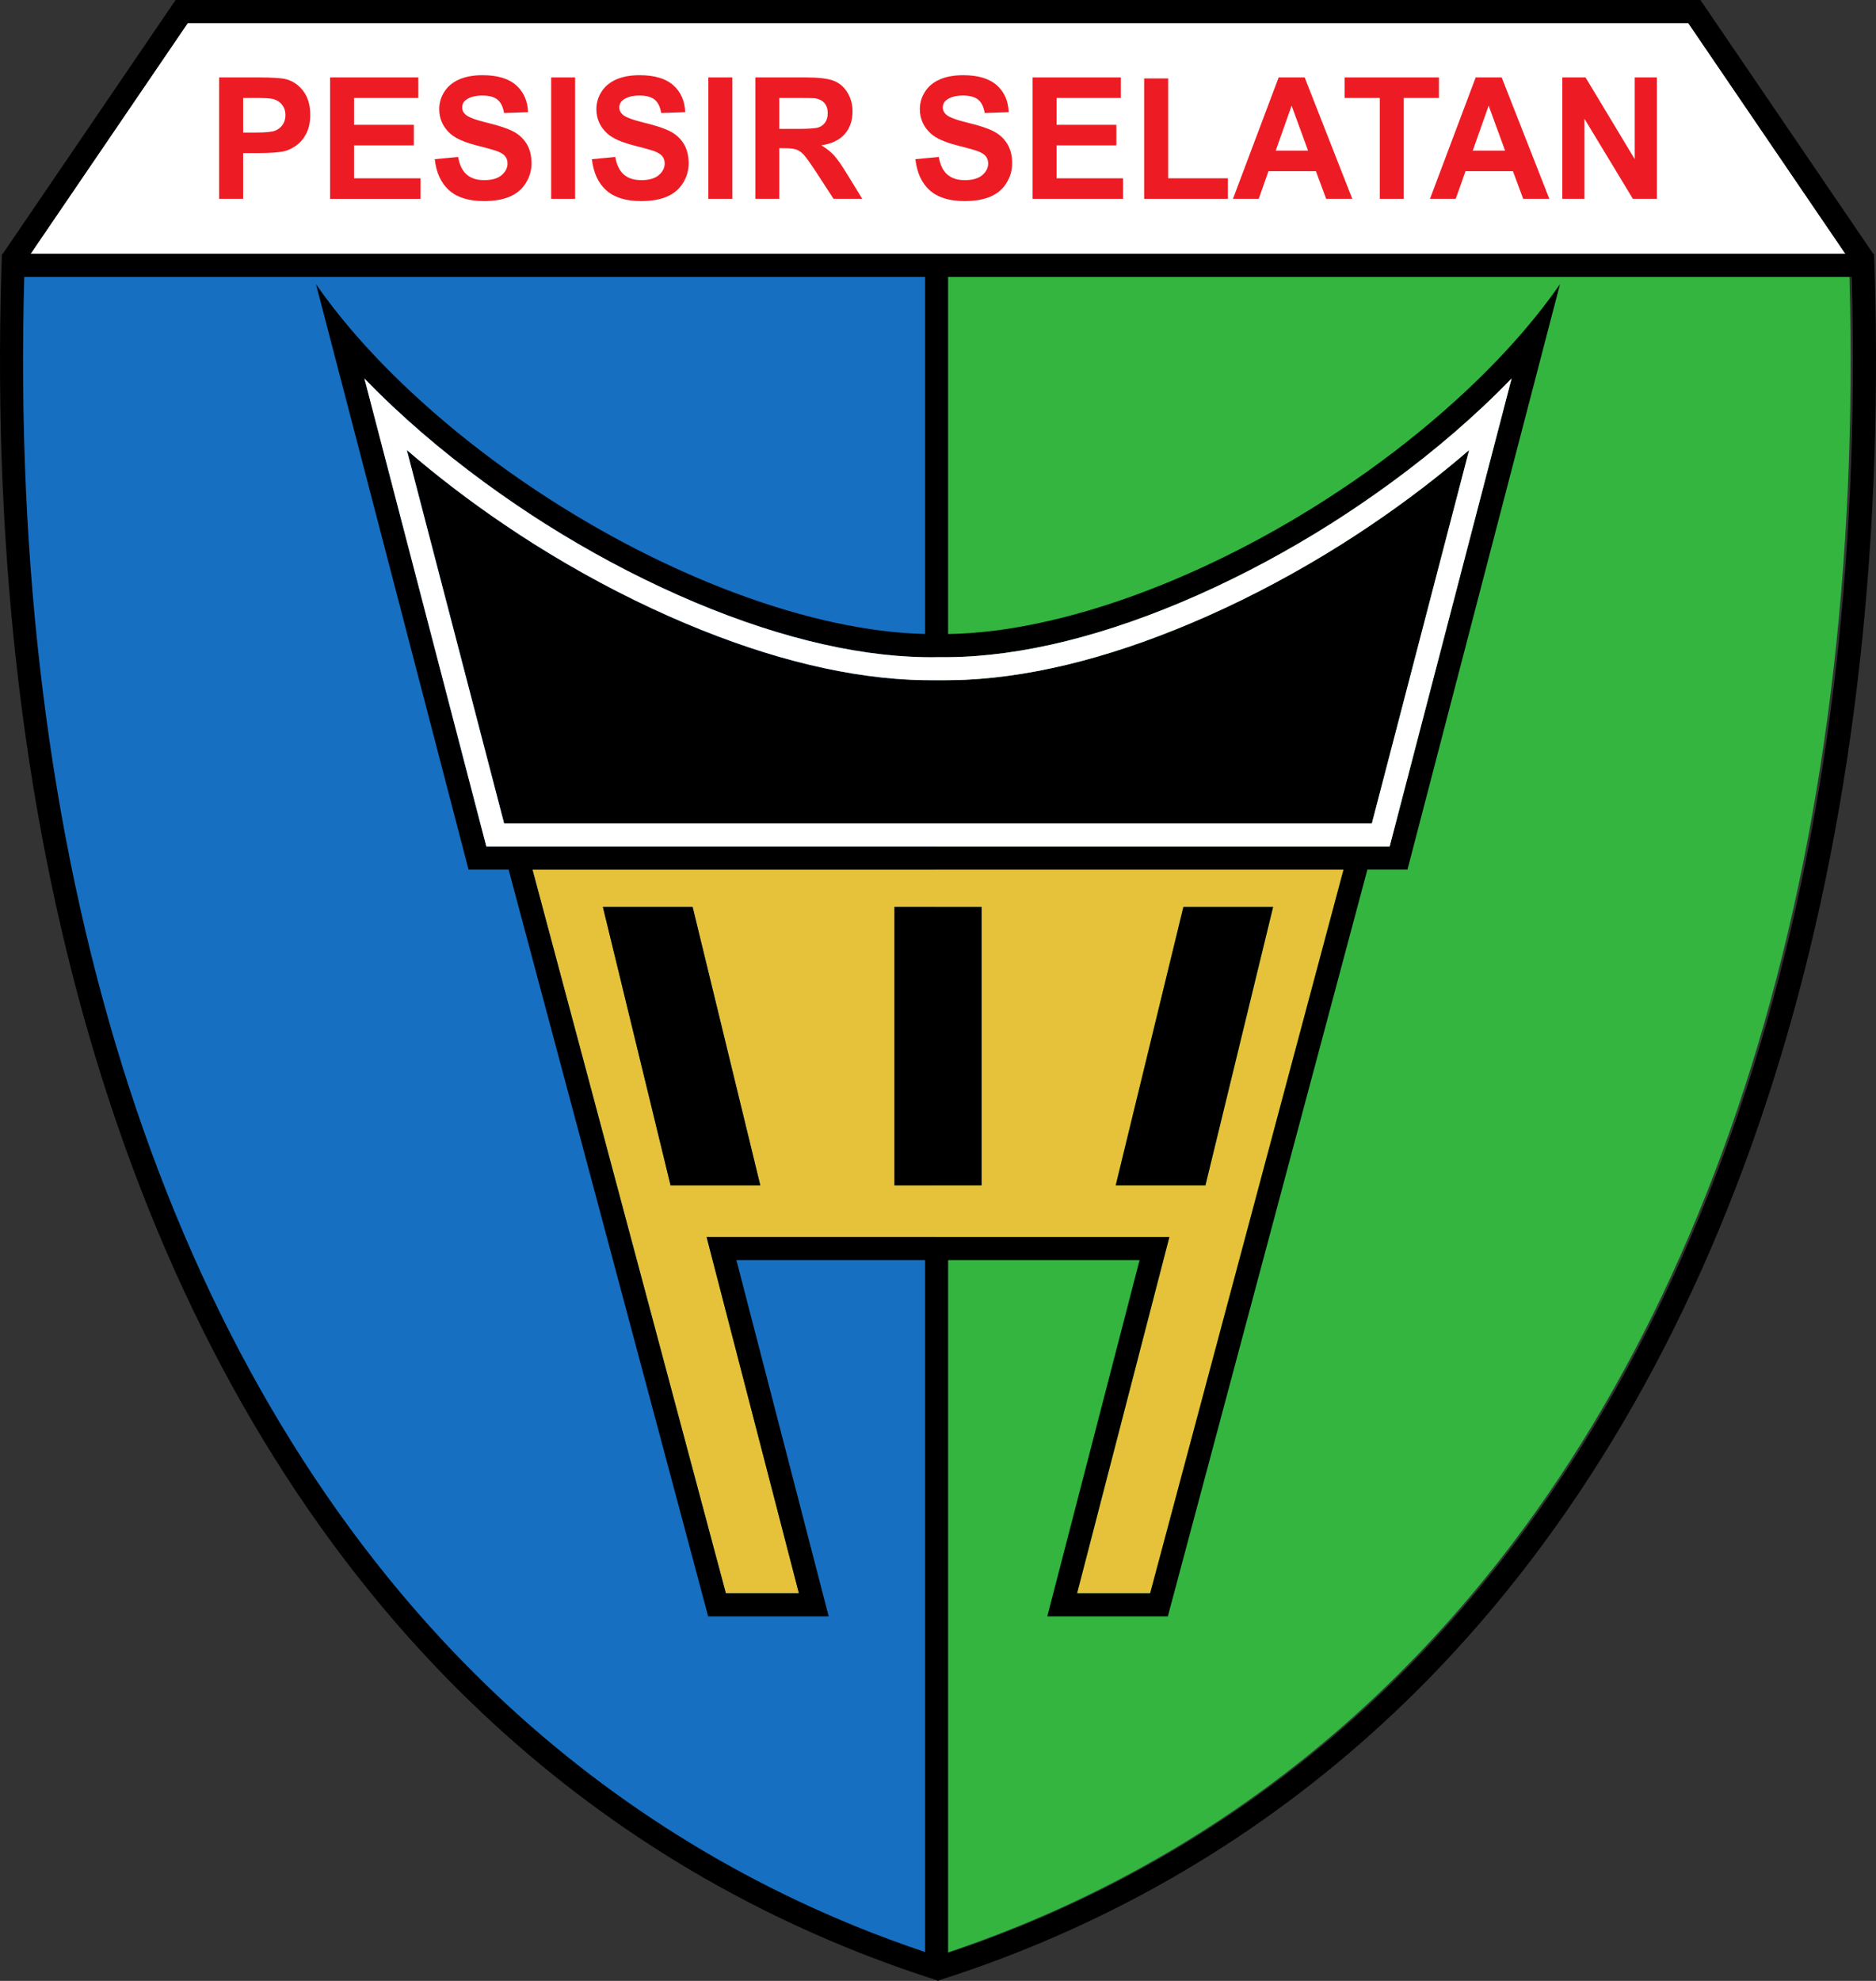 <?xml version="1.0" encoding="UTF-8" standalone="no"?>
<!-- Created with Inkscape (http://www.inkscape.org/) -->

<svg
   xmlns:dc="http://purl.org/dc/elements/1.1/"
   xmlns:cc="http://creativecommons.org/ns#"
   xmlns:rdf="http://www.w3.org/1999/02/22-rdf-syntax-ns#"
   xmlns:svg="http://www.w3.org/2000/svg"
   xmlns="http://www.w3.org/2000/svg"
   xmlns:sodipodi="http://sodipodi.sourceforge.net/DTD/sodipodi-0.dtd"
   xmlns:inkscape="http://www.inkscape.org/namespaces/inkscape"
   id="svg2"
   version="1.1"
   inkscape:version="0.48.0 r9654"
   width="563.311"
   height="594.598"
   xml:space="preserve"
   sodipodi:docname="Coat_of_arms_of_Pesisir_Selatan_Regency.svg"><rect width="100%" height="100%" fill="#333333" stroke="none"/><defs
     id="defs6"><inkscape:perspective
       sodipodi:type="inkscape:persp3d"
       inkscape:vp_x="0 : 0.5 : 1"
       inkscape:vp_y="0 : 1000 : 0"
       inkscape:vp_z="1 : 0.5 : 1"
       inkscape:persp3d-origin="0.5 : 0.33333333 : 1"
       id="perspective10" /></defs><sodipodi:namedview
     pagecolor="#ffffff"
     bordercolor="#666666"
     borderopacity="1"
     objecttolerance="10"
     gridtolerance="10"
     guidetolerance="10"
     inkscape:pageopacity="0"
     inkscape:pageshadow="2"
     inkscape:window-width="1157"
     inkscape:window-height="942"
     id="namedview4"
     showgrid="false"
     inkscape:zoom="0.61699346"
     inkscape:cx="307.21603"
     inkscape:cy="366.55042"
     inkscape:window-x="137"
     inkscape:window-y="17"
     inkscape:window-maximized="1"
     inkscape:current-layer="g12"
     fit-margin-top="0"
     fit-margin-left="0"
     fit-margin-right="0"
     fit-margin-bottom="0" /><g
     id="g12"
     inkscape:groupmode="layer"
     inkscape:label="Pesisir_Selatan"
     transform="matrix(1.25,0,0,-1.25,-209.275,670.09)"><path
       d="m 572.962,530.534 -360.436,0 -37.747,-55.413 435.929,0 -37.746,55.413 z"
       style="fill:#ffffff;fill-opacity:1;fill-rule:nonzero;stroke:none"
       id="path14"
       inkscape:connector-curvature="0" /><path
       d="m 572.962,530.534 -360.436,0 -37.747,-55.413 435.929,0 -37.746,55.413 z"
       style="fill:#ffffff;fill-opacity:1;fill-rule:nonzero;stroke:none"
       id="path16"
       inkscape:connector-curvature="0" /><path
       d="m 295.327,327.258 23.585,-88.229 1.48,-5.537 21.393,-80.025 17.548,0 -20.738,80.025 -1.435,5.537 111.166,0 -1.435,-5.537 -20.736,-80.025 17.547,0 21.393,80.025 1.48,5.537 23.587,88.229 -194.836,0 m 33.176,-75.838 -16.26,66.864 21.556,0 16.26,-66.864 -21.556,0 m 74.713,0 -20.944,0 0,66.864 20.944,0 0,-66.864 m 53.769,0 -21.556,0 16.261,66.864 21.556,0 -16.261,-66.864 z"
       style="fill:#000000;fill-opacity:1;fill-rule:nonzero;stroke:none"
       id="path18"
       inkscape:connector-curvature="0" /><path
       d="m 172.696,469.572 c -3.921,-139.36 32.429,-256.168 103.085,-330.19 27.414,-28.723 59.827,-50.851 96.336,-65.772 6.615,-2.705 13.377,-5.168 20.271,-7.404 l 0,403.367 -219.692,0 z"
       style="fill:#176fc1;fill-opacity:1;fill-rule:nonzero;stroke:none"
       id="path20"
       inkscape:connector-curvature="0" /><path
       d="M 611.689,469.572 C 615.61,330.212 579.259,213.404 508.604,139.382 481.189,110.659 448.777,88.531 412.266,73.609 c -6.614,-2.705 -13.376,-5.168 -20.27,-7.404 l 0,403.367 219.692,0 z"
       style="fill:#33b540;fill-opacity:1;fill-rule:nonzero;stroke:none"
       id="path22"
       inkscape:connector-curvature="0" /><path
       d="m 220.064,488.322 0,29.157 9.255,0 c 3.505,0 5.792,-0.146 6.857,-0.438 1.636,-0.438 3.006,-1.39 4.111,-2.855 1.104,-1.466 1.656,-3.36 1.656,-5.682 0,-1.791 -0.319,-3.296 -0.955,-4.517 -0.637,-1.221 -1.445,-2.18 -2.427,-2.875 -0.981,-0.697 -1.978,-1.158 -2.991,-1.383 -1.377,-0.279 -3.372,-0.418 -5.983,-0.418 l -3.761,0 0,-10.989 -5.763,0 m 5.763,24.224 0,-8.303 3.152,0 c 2.271,0 3.788,0.153 4.554,0.459 0.765,0.306 1.364,0.785 1.799,1.437 0.435,0.652 0.653,1.41 0.653,2.275 0,1.064 -0.305,1.942 -0.916,2.634 -0.609,0.691 -1.381,1.125 -2.315,1.297 -0.688,0.133 -2.07,0.2 -4.146,0.2 l -2.782,0 z"
       style="fill:#ed1c24;fill-opacity:1;fill-rule:nonzero;stroke:none"
       id="path24"
       inkscape:connector-curvature="0" /><path
       d="m 246.713,488.322 0,29.157 21.196,0 0,-4.933 -15.433,0 0,-6.447 14.358,0 0,-4.933 -14.358,0 0,-7.912 15.97,0 0,-4.933 -21.733,0 z"
       style="fill:#ed1c24;fill-opacity:1;fill-rule:nonzero;stroke:none"
       id="path26"
       inkscape:connector-curvature="0" /><path
       d="m 271.85,497.845 5.617,0.537 c 0.337,-1.915 1.024,-3.322 2.059,-4.221 1.035,-0.898 2.43,-1.347 4.187,-1.347 1.86,0 3.263,0.4 4.207,1.2 0.943,0.8 1.416,1.736 1.416,2.808 0,0.688 -0.198,1.273 -0.594,1.756 -0.396,0.482 -1.088,0.903 -2.074,1.26 -0.675,0.239 -2.212,0.664 -4.612,1.276 -3.089,0.785 -5.256,1.747 -6.502,2.889 -1.752,1.605 -2.628,3.563 -2.628,5.872 0,1.486 0.411,2.875 1.235,4.169 0.824,1.293 2.01,2.279 3.561,2.956 1.549,0.677 3.42,1.016 5.613,1.016 3.579,0 6.273,-0.808 8.083,-2.423 1.81,-1.615 2.759,-3.771 2.851,-6.466 l -5.763,-0.195 c -0.247,1.493 -0.775,2.565 -1.584,3.22 -0.809,0.653 -2.022,0.98 -3.641,0.98 -1.67,0 -2.978,-0.351 -3.922,-1.052 -0.609,-0.45 -0.913,-1.052 -0.913,-1.806 0,-0.688 0.286,-1.277 0.856,-1.766 0.727,-0.622 2.489,-1.272 5.292,-1.95 2.802,-0.678 4.873,-1.379 6.216,-2.104 1.341,-0.725 2.393,-1.716 3.151,-2.973 0.759,-1.258 1.139,-2.811 1.139,-4.659 0,-1.676 -0.457,-3.246 -1.366,-4.708 -0.909,-1.463 -2.198,-2.551 -3.861,-3.262 -1.665,-0.711 -3.737,-1.068 -6.221,-1.068 -3.616,0 -6.392,0.856 -8.329,2.57 -1.937,1.713 -3.094,4.21 -3.471,7.491 z"
       style="fill:#ed1c24;fill-opacity:1;fill-rule:nonzero;stroke:none"
       id="path28"
       inkscape:connector-curvature="0" /><path
       d="m 299.819,488.322 0,29.157 5.763,0 0,-29.157 -5.763,0 z"
       style="fill:#ed1c24;fill-opacity:1;fill-rule:nonzero;stroke:none"
       id="path30"
       inkscape:connector-curvature="0" /><path
       d="m 309.601,497.845 5.617,0.537 c 0.339,-1.915 1.024,-3.322 2.059,-4.221 1.035,-0.898 2.432,-1.347 4.188,-1.347 1.861,0 3.263,0.4 4.207,1.2 0.943,0.8 1.415,1.736 1.415,2.808 0,0.688 -0.198,1.273 -0.594,1.756 -0.395,0.482 -1.086,0.903 -2.072,1.26 -0.675,0.239 -2.213,0.664 -4.614,1.276 -3.089,0.785 -5.256,1.747 -6.502,2.889 -1.752,1.605 -2.628,3.563 -2.628,5.872 0,1.486 0.412,2.875 1.236,4.169 0.822,1.293 2.01,2.279 3.559,2.956 1.551,0.677 3.422,1.016 5.613,1.016 3.579,0 6.274,-0.808 8.084,-2.423 1.809,-1.615 2.759,-3.771 2.85,-6.466 l -5.763,-0.195 c -0.246,1.493 -0.774,2.565 -1.583,3.22 -0.809,0.653 -2.024,0.98 -3.642,0.98 -1.671,0 -2.979,-0.351 -3.924,-1.052 -0.609,-0.45 -0.913,-1.052 -0.913,-1.806 0,-0.688 0.286,-1.277 0.856,-1.766 0.727,-0.622 2.491,-1.272 5.293,-1.95 2.8,-0.678 4.873,-1.379 6.215,-2.104 1.343,-0.725 2.393,-1.716 3.151,-2.973 0.759,-1.258 1.139,-2.811 1.139,-4.659 0,-1.676 -0.455,-3.246 -1.364,-4.708 -0.911,-1.463 -2.198,-2.551 -3.863,-3.262 -1.664,-0.711 -3.737,-1.068 -6.221,-1.068 -3.614,0 -6.39,0.856 -8.327,2.57 -1.938,1.713 -3.095,4.21 -3.472,7.491 z"
       style="fill:#ed1c24;fill-opacity:1;fill-rule:nonzero;stroke:none"
       id="path32"
       inkscape:connector-curvature="0" /><path
       d="m 337.57,488.322 0,29.157 5.763,0 0,-29.157 -5.763,0 z"
       style="fill:#ed1c24;fill-opacity:1;fill-rule:nonzero;stroke:none"
       id="path34"
       inkscape:connector-curvature="0" /><path
       d="m 348.867,488.322 0,29.157 12.13,0 c 3.049,0 5.265,-0.263 6.648,-0.787 1.383,-0.524 2.489,-1.457 3.32,-2.797 0.83,-1.34 1.247,-2.873 1.247,-4.598 0,-2.19 -0.627,-3.998 -1.878,-5.424 -1.251,-1.427 -3.123,-2.326 -5.614,-2.697 1.243,-0.742 2.267,-1.557 3.075,-2.444 0.809,-0.887 1.899,-2.463 3.271,-4.728 l 3.491,-5.682 -6.905,0 -4.136,6.366 c -1.488,2.254 -2.506,3.675 -3.054,4.262 -0.548,0.587 -1.128,0.989 -1.742,1.207 -0.613,0.218 -1.585,0.327 -2.917,0.327 l -1.174,0 0,-12.161 -5.763,0 m 5.763,16.8 4.257,0 c 2.759,0 4.484,0.119 5.171,0.359 0.687,0.24 1.224,0.652 1.613,1.238 0.388,0.585 0.583,1.317 0.583,2.195 0,0.984 -0.257,1.779 -0.768,2.384 -0.513,0.605 -1.234,0.988 -2.167,1.148 -0.467,0.066 -1.867,0.1 -4.199,0.1 l -4.49,0 0,-7.424 z"
       style="fill:#ed1c24;fill-opacity:1;fill-rule:nonzero;stroke:none"
       id="path36"
       inkscape:connector-curvature="0" /><path
       d="m 387.308,497.845 5.616,0.537 c 0.338,-1.915 1.023,-3.322 2.059,-4.221 1.035,-0.898 2.431,-1.347 4.188,-1.347 1.86,0 3.264,0.4 4.206,1.2 0.943,0.8 1.416,1.736 1.416,2.808 0,0.688 -0.198,1.273 -0.594,1.756 -0.396,0.482 -1.087,0.903 -2.073,1.26 -0.675,0.239 -2.212,0.664 -4.613,1.276 -3.09,0.785 -5.256,1.747 -6.502,2.889 -1.752,1.605 -2.628,3.563 -2.628,5.872 0,1.486 0.411,2.875 1.235,4.169 0.824,1.293 2.01,2.279 3.561,2.956 1.55,0.677 3.421,1.016 5.613,1.016 3.579,0 6.273,-0.808 8.084,-2.423 1.809,-1.615 2.759,-3.771 2.85,-6.466 l -5.763,-0.195 c -0.247,1.493 -0.774,2.565 -1.584,3.22 -0.809,0.653 -2.022,0.98 -3.642,0.98 -1.67,0 -2.979,-0.351 -3.924,-1.052 -0.608,-0.45 -0.912,-1.052 -0.912,-1.806 0,-0.688 0.285,-1.277 0.855,-1.766 0.727,-0.622 2.491,-1.272 5.293,-1.95 2.802,-0.678 4.874,-1.379 6.216,-2.104 1.343,-0.725 2.394,-1.716 3.151,-2.973 0.759,-1.258 1.139,-2.811 1.139,-4.659 0,-1.676 -0.455,-3.246 -1.365,-4.708 -0.91,-1.463 -2.197,-2.551 -3.861,-3.262 -1.665,-0.711 -3.738,-1.068 -6.222,-1.068 -3.614,0 -6.392,0.856 -8.328,2.57 -1.937,1.713 -3.094,4.21 -3.471,7.491 z"
       style="fill:#ed1c24;fill-opacity:1;fill-rule:nonzero;stroke:none"
       id="path38"
       inkscape:connector-curvature="0" /><path
       d="m 415.472,488.322 0,29.157 21.196,0 0,-4.933 -15.434,0 0,-6.447 14.359,0 0,-4.933 -14.359,0 0,-7.912 15.971,0 0,-4.933 -21.733,0 z"
       style="fill:#ed1c24;fill-opacity:1;fill-rule:nonzero;stroke:none"
       id="path40"
       inkscape:connector-curvature="0" /><path
       d="m 442.269,488.322 0,28.913 5.763,0 0,-23.98 14.358,0 0,-4.933 -20.121,0 z"
       style="fill:#ed1c24;fill-opacity:1;fill-rule:nonzero;stroke:none"
       id="path42"
       inkscape:connector-curvature="0" /><path
       d="m 492.268,488.322 -6.279,0 -2.465,6.642 -11.392,0 -2.349,-6.642 -6.185,0 10.977,29.157 6.25,0 11.442,-29.157 m -10.628,11.575 -3.951,10.793 -3.815,-10.793 7.767,0 z"
       style="fill:#ed1c24;fill-opacity:1;fill-rule:nonzero;stroke:none"
       id="path44"
       inkscape:connector-curvature="0" /><path
       d="m 498.866,488.322 0,24.224 -8.449,0 0,4.933 22.661,0 0,-4.933 -8.449,0 0,-24.224 -5.763,0 z"
       style="fill:#ed1c24;fill-opacity:1;fill-rule:nonzero;stroke:none"
       id="path46"
       inkscape:connector-curvature="0" /><path
       d="m 539.598,488.322 -6.279,0 -2.465,6.642 -11.392,0 -2.348,-6.642 -6.186,0 10.978,29.157 6.249,0 11.442,-29.157 m -10.627,11.575 -3.952,10.793 -3.814,-10.793 7.767,0 z"
       style="fill:#ed1c24;fill-opacity:1;fill-rule:nonzero;stroke:none"
       id="path48"
       inkscape:connector-curvature="0" /><path
       d="m 542.714,488.322 0,29.157 5.579,0 11.808,-19.608 0,19.608 5.323,0 0,-29.157 -5.756,0 -11.631,19.22 0,-19.22 -5.323,0 z"
       style="fill:#ed1c24;fill-opacity:1;fill-rule:nonzero;stroke:none"
       id="path50"
       inkscape:connector-curvature="0" /><path
       d="m 318.912,239.029 1.48,-5.537 21.393,-80.025 17.548,0 -20.738,80.025 -1.435,5.537 111.166,0 -1.435,-5.537 -20.736,-80.025 17.547,0 21.393,80.025 1.48,5.537 23.587,88.229 -194.836,0 23.585,-88.229 m 132.778,79.254 21.556,0 -16.261,-66.864 -21.556,0 16.261,66.864 m -69.418,0 20.944,0 0,-66.864 -20.944,0 0,66.864 m -32.213,-66.864 -21.556,0 -16.26,66.864 21.556,0 16.26,-66.864 z"
       style="fill:#e6c13a;fill-opacity:1;fill-rule:nonzero;stroke:none"
       id="path52"
       inkscape:connector-curvature="0" /><path
       d="m 617.908,464.553 c -0.035,1.672 -0.08,3.35 -0.127,5.03 -0.049,1.741 -0.104,3.486 -0.165,5.234 -0.003,0.101 -0.007,0.203 -0.011,0.304 l -0.196,0 -5.688,8.352 -32.058,47.061 -3.772,5.538 -366.291,0 -3.773,-5.538 -32.058,-47.061 -5.689,-8.352 -0.196,0 c -0.004,-0.101 -0.008,-0.203 -0.011,-0.304 -0.061,-1.748 -0.116,-3.493 -0.165,-5.234 -0.046,-1.68 -0.091,-3.357 -0.126,-5.03 -2.921,-138.569 33.942,-254.807 104.746,-328.986 27.957,-29.288 61.012,-51.856 98.248,-67.074 7.164,-2.929 14.492,-5.583 21.974,-7.97 l 0,-0.13 c 0.065,0.021 0.131,0.044 0.195,0.064 0.065,-0.021 0.131,-0.043 0.196,-0.064 l 0,0.13 c 7.481,2.387 14.81,5.041 21.974,7.97 37.236,15.218 70.291,37.786 98.248,67.074 70.804,74.179 107.667,190.417 104.746,328.986 m -405.381,65.98 360.436,0 37.746,-55.413 -435.929,0 37.747,55.413 M 395.176,378.262 c 17.62,0.14 38.118,5.201 60.057,14.944 10.805,4.799 21.503,10.547 31.731,17 2.325,1.467 4.619,2.979 6.892,4.516 10.713,7.247 20.796,15.232 29.777,23.674 2.409,2.265 4.711,4.533 6.904,6.803 l -29.297,-112.402 -216.994,0 -29.295,112.402 c 2.193,-2.27 4.495,-4.538 6.903,-6.803 8.983,-8.442 19.065,-16.427 29.778,-23.674 2.272,-1.537 4.566,-3.049 6.892,-4.516 10.228,-6.453 20.927,-12.201 31.732,-17 21.657,-9.618 41.915,-14.681 59.382,-14.943 1.044,-0.016 2.081,-0.02 3.105,-9.7e-4 0.802,-0.015 1.617,-0.006 2.432,4.8e-4 M 389.639,67.321 c -5.751,1.938 -11.415,4.027 -16.969,6.297 -36.51,14.924 -68.923,37.052 -96.337,65.772 -70.656,74.023 -107.006,190.832 -103.085,330.192 l 216.392,0 0,-85.749 c -27.153,0.594 -62.112,13.708 -93.172,34.31 -2.342,1.554 -4.667,3.141 -6.958,4.778 -8.402,5.997 -16.439,12.533 -23.861,19.508 -5.07,4.766 -9.637,9.536 -13.695,14.272 -3.196,3.73 -6.073,7.439 -8.619,11.11 l 3.574,-13.712 31.617,-121.305 1.443,-5.539 9.627,0 23.585,-88.229 1.479,-5.537 21.393,-80.025 1.48,-5.537 28.955,0 -1.435,5.537 -20.737,80.025 45.322,0 0,-166.171 m 3.104,-1.039 -0.061,0.021 0.123,0 -0.061,-0.021 m -55.583,172.747 1.435,-5.537 20.738,-80.025 -17.548,0 -21.393,80.025 -1.48,5.537 -23.585,88.229 194.836,0 -23.587,-88.229 -1.48,-5.537 -21.393,-80.025 -17.547,0 20.736,80.025 1.435,5.537 -111.166,0 m 171.995,-99.639 c -27.415,-28.721 -59.827,-50.849 -96.338,-65.772 -5.77,-2.356 -11.658,-4.522 -17.642,-6.521 l 0,166.395 45.996,0 -20.737,-80.025 -1.436,-5.537 28.955,0 1.48,5.537 21.393,80.025 1.48,5.537 23.586,88.229 9.626,0 1.444,5.539 31.616,121.305 3.574,13.712 c -2.546,-3.671 -5.423,-7.38 -8.619,-11.11 -4.059,-4.737 -8.624,-9.506 -13.694,-14.272 -7.422,-6.976 -15.459,-13.511 -23.861,-19.508 -2.292,-1.637 -4.616,-3.224 -6.958,-4.778 -31.317,-20.772 -66.597,-33.932 -93.846,-34.322 l 0,85.761 217.064,0 C 616.162,330.222 579.811,213.414 509.156,139.391 m -35.91,178.893 -21.556,0 -16.261,-66.864 21.556,0 16.261,66.864 m -161.003,0 16.26,-66.864 21.556,0 -16.26,66.864 -21.556,0 m 70.029,-66.864 20.944,0 0,66.864 -20.944,0 0,-66.864 m 3.714,121.417 c -17.549,0.862 -37.055,6.011 -57.978,15.303 -10.973,4.873 -21.887,10.719 -32.438,17.376 -2.185,1.378 -4.488,2.887 -7.04,4.613 -8.278,5.6 -16.111,11.596 -23.375,17.867 4.924,-18.892 19.779,-75.887 23.371,-89.668 l 208.434,0 c 3.592,13.779 18.448,70.779 23.372,89.669 -7.263,-6.271 -15.096,-12.269 -23.376,-17.869 -2.544,-1.721 -4.846,-3.229 -7.038,-4.612 -10.557,-6.66 -21.471,-12.507 -32.44,-17.377 -20.921,-9.291 -40.427,-14.44 -57.976,-15.303 -1.427,-0.07 -2.877,-0.099 -4.326,-0.109 -0.542,-0.004 -1.086,-0.014 -1.627,-0.009 l -0.285,-10e-4 c -0.154,-4.9e-4 -0.335,0 -0.52,10e-4 -0.187,-10e-4 -0.366,-0.002 -0.521,-10e-4 0,0 -0.284,10e-4 -0.279,10e-4 -0.768,-0.007 -1.536,0.002 -2.305,0.012 -1.226,0.016 -2.448,0.046 -3.653,0.105 z"
       style="fill:#000000;fill-opacity:1;fill-rule:nonzero;stroke:none"
       id="path54"
       inkscape:connector-curvature="0" /><path
       d="m 523.633,438.395 c -8.981,-8.442 -19.064,-16.427 -29.777,-23.674 -2.272,-1.537 -4.566,-3.049 -6.892,-4.516 -10.229,-6.453 -20.927,-12.201 -31.731,-17 -21.938,-9.743 -42.437,-14.804 -60.057,-14.944 -0.814,-0.006 -1.63,-0.015 -2.432,-4.8e-4 -1.024,-0.019 -2.062,-0.015 -3.105,9.7e-4 -17.467,0.263 -37.726,5.325 -59.382,14.943 -10.806,4.799 -21.504,10.547 -31.732,17 -2.325,1.467 -4.619,2.979 -6.892,4.516 -10.713,7.247 -20.795,15.232 -29.778,23.674 -2.408,2.265 -4.71,4.533 -6.903,6.803 l 29.295,-112.402 216.994,0 29.297,112.402 c -2.193,-2.27 -4.495,-4.538 -6.904,-6.803 m -26.673,-100.066 -208.434,0 c -3.592,13.781 -18.447,70.776 -23.371,89.668 7.264,-6.271 15.097,-12.268 23.375,-17.867 2.552,-1.726 4.854,-3.235 7.04,-4.613 10.551,-6.657 21.465,-12.503 32.438,-17.376 20.922,-9.291 40.429,-14.44 57.978,-15.303 1.205,-0.059 2.428,-0.089 3.653,-0.105 0.769,-0.01 1.537,-0.019 2.305,-0.012 -0.005,0 0.279,-10e-4 0.279,-10e-4 0.154,-4.9e-4 0.334,0 0.521,10e-4 0.186,-10e-4 0.366,-0.002 0.52,-10e-4 l 0.285,10e-4 c 0.541,-0.005 1.085,0.005 1.627,0.009 1.449,0.01 2.899,0.039 4.326,0.109 17.549,0.862 37.055,6.011 57.976,15.303 10.97,4.871 21.884,10.718 32.44,17.377 2.192,1.383 4.494,2.892 7.038,4.612 8.28,5.6 16.113,11.598 23.376,17.869 -4.924,-18.891 -19.78,-75.89 -23.372,-89.669 z"
       style="fill:#ffffff;fill-opacity:1;fill-rule:nonzero;stroke:none"
       id="path56"
       inkscape:connector-curvature="0" /></g></svg>